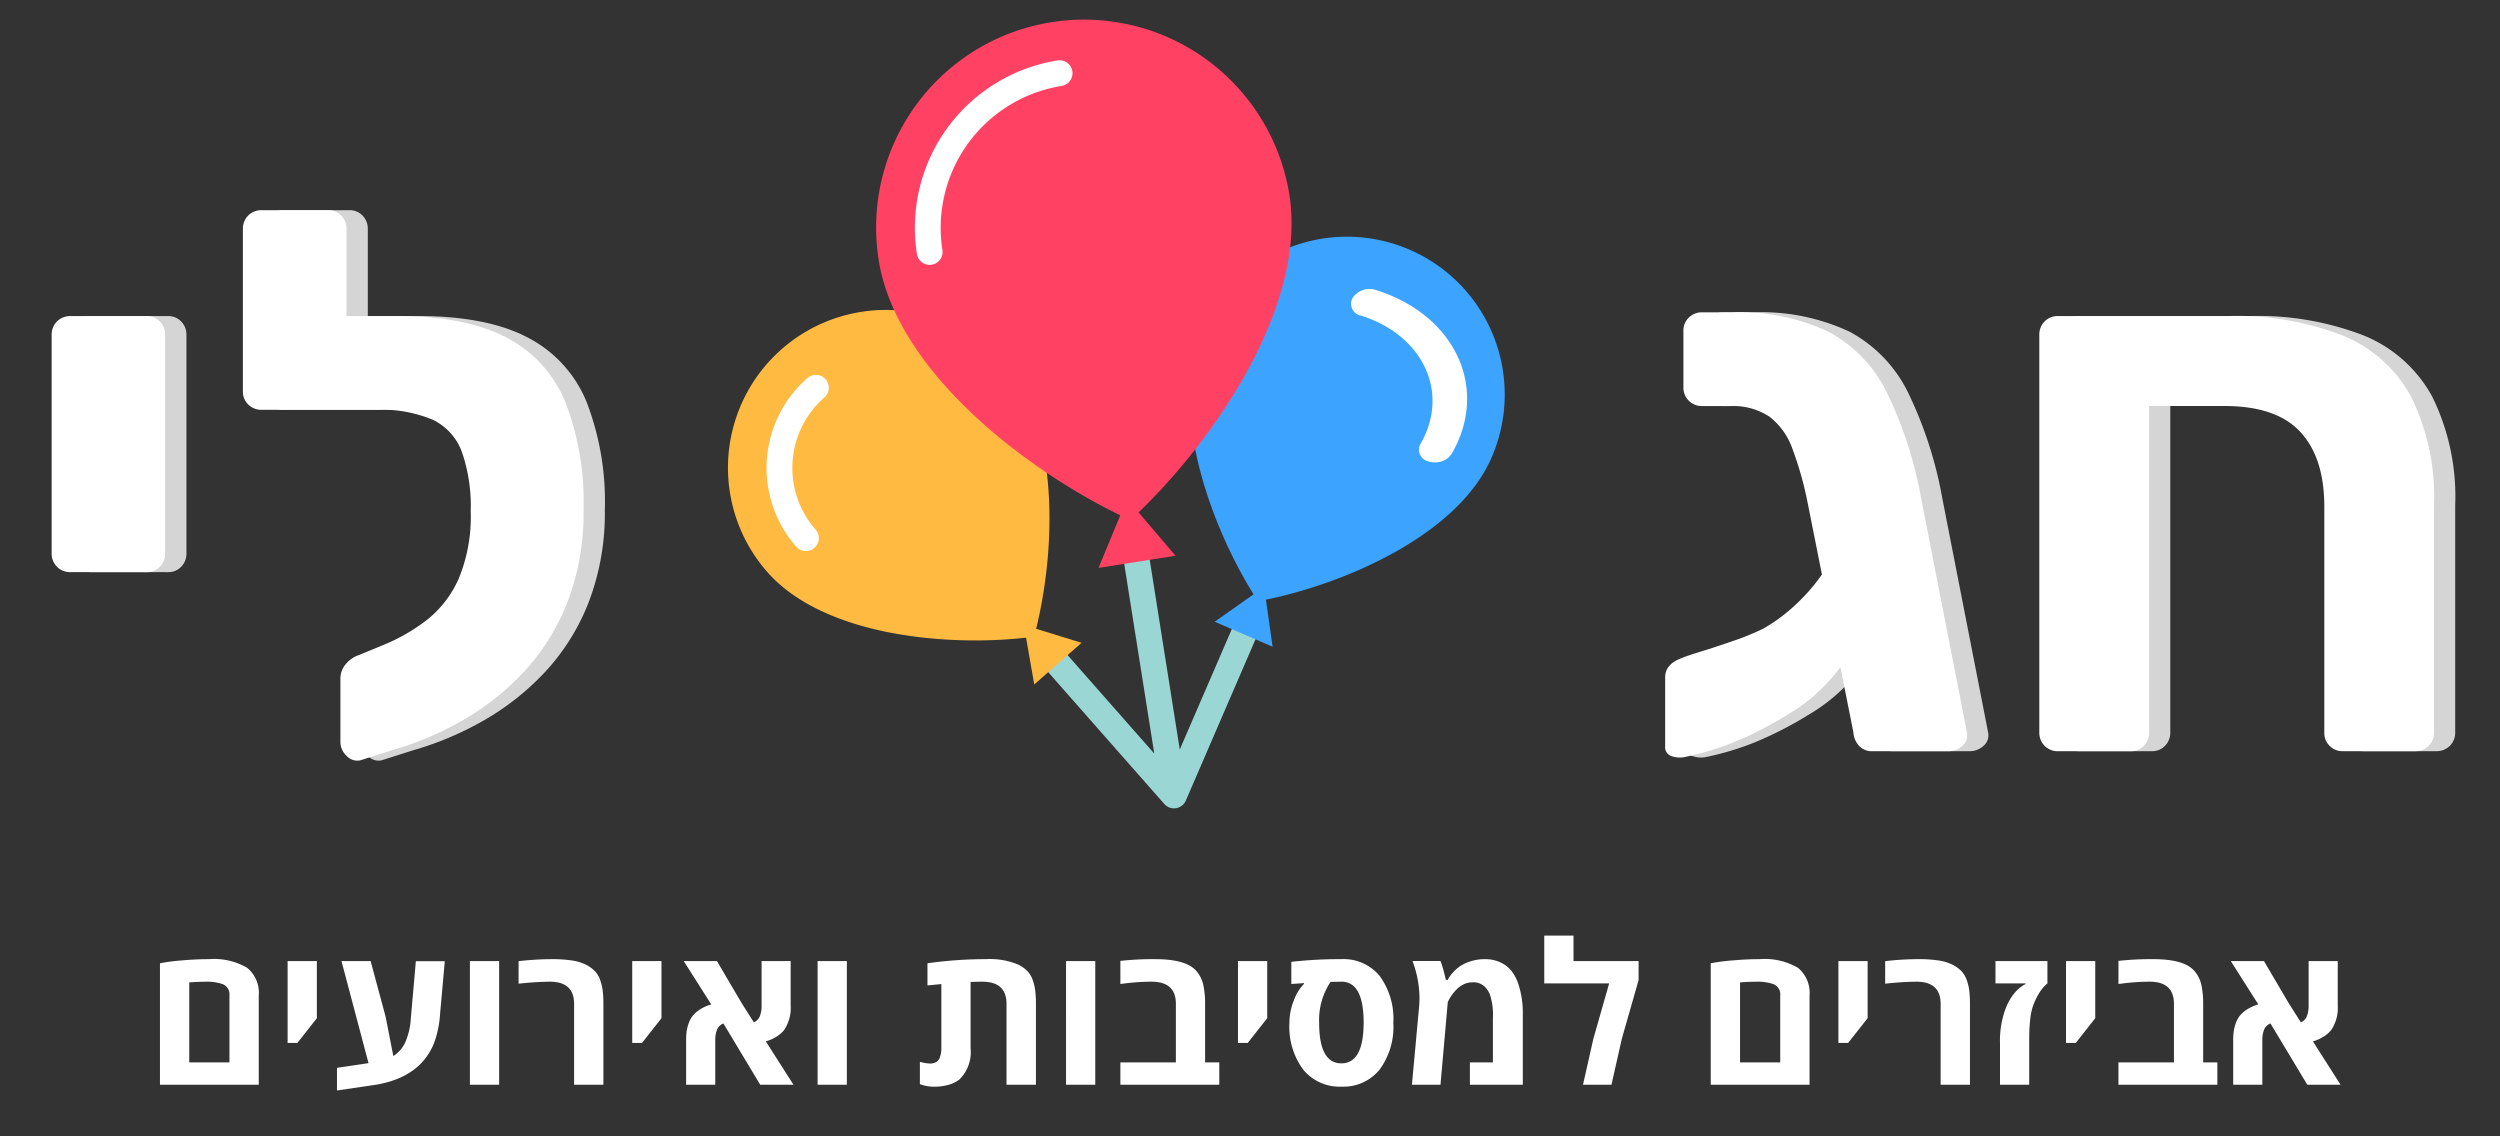 <svg xmlns="http://www.w3.org/2000/svg" xmlns:xlink="http://www.w3.org/1999/xlink" width="242" height="110" viewBox="0 0 242 110">
  <rect x="0" y="0" width="242" height="110" fill="#333333" stroke="none"/>
  <defs>
    <clipPath id="clip-path">
      <rect id="Rectangle_1" data-name="Rectangle 1" width="240" height="111"/>
    </clipPath>
    <clipPath id="clip-Web_1920_2">
      <rect width="242" height="110"/>
    </clipPath>
  </defs>
  <g id="Web_1920_2" data-name="Web 1920 – 2" clip-path="url(#clip-Web_1920_2)">
    <g id="hagli_logo2" transform="translate(1 -1)" clip-path="url(#clip-path)">
      <g id="Group_2" data-name="Group 2" transform="translate(-57.17 -13.999)">
        <g id="Group_1" data-name="Group 1" transform="translate(-671.805 -256.065)">
          <path id="לי" d="M8.324-41.643A1.8,1.8,0,0,1,7-42.159a1.8,1.8,0,0,1-.516-1.328v-21.1A1.8,1.8,0,0,1,7-65.911a1.8,1.8,0,0,1,1.328-.516H15.7a1.707,1.707,0,0,1,1.254.516,1.8,1.8,0,0,1,.516,1.328v21.1a1.8,1.8,0,0,1-.516,1.328,1.707,1.707,0,0,1-1.254.516Zm28.03,18.219a1.4,1.4,0,0,1-1.328-.443,1.835,1.835,0,0,1-.59-1.328v-6.2a2.1,2.1,0,0,1,.479-1.291,2.774,2.774,0,0,1,1.291-.922l2.508-1.033a17.985,17.985,0,0,0,4.168-2.434,10.456,10.456,0,0,0,3.024-3.983,15.752,15.752,0,0,0,1.143-6.491A16.019,16.019,0,0,0,46.2-53.26a5.582,5.582,0,0,0-2.84-3.14,13,13,0,0,0-5.532-.959H35.985a1.832,1.832,0,0,1-1.291-.516,1.652,1.652,0,0,1-.553-1.254v-5.532a1.652,1.652,0,0,1,.553-1.254,1.832,1.832,0,0,1,1.291-.516h3.909q6.639,0,10.585,2.065A12.2,12.2,0,0,1,56.2-58.129a26.8,26.8,0,0,1,1.77,10.437,24.085,24.085,0,0,1-1.549,8.925,21.191,21.191,0,0,1-4.2,6.749A25.363,25.363,0,0,1,46.275-27.3a30.894,30.894,0,0,1-6.9,2.914Zm1.992-33.931H26.839a1.8,1.8,0,0,1-1.328-.516,1.707,1.707,0,0,1-.516-1.254V-74.836a1.8,1.8,0,0,1,.516-1.328,1.8,1.8,0,0,1,1.328-.516h6.417a1.707,1.707,0,0,1,1.254.516,1.8,1.8,0,0,1,.516,1.328v8.409h3.393Z" transform="translate(728.553 368.089)" fill="#d5d5d5"/>
          <path id="Path_194" data-name="Path 194" d="M-95.284-19.721a1.676,1.676,0,0,1-1.291-.516,2.177,2.177,0,0,1-.553-1.328l-4.426-22.2A33.248,33.248,0,0,0-103.029-49a6.816,6.816,0,0,0-2.213-3.1,6.482,6.482,0,0,0-3.909-1.033h-2.582a1.8,1.8,0,0,1-1.33-.516,1.8,1.8,0,0,1-.516-1.328v-5.458a1.707,1.707,0,0,1,.516-1.254,1.8,1.8,0,0,1,1.328-.516h2.8a20.229,20.229,0,0,1,9.4,1.881,13.309,13.309,0,0,1,5.643,5.864,39.212,39.212,0,0,1,3.323,10.25l4.431,22.645a1.334,1.334,0,0,1-.443,1.328,1.964,1.964,0,0,1-1.328.516Zm-7.966-3.688a37.074,37.074,0,0,1-5.311,2.766,27.418,27.418,0,0,1-5.016,1.512,2.527,2.527,0,0,1-1.254-.148.929.929,0,0,1-.516-.956v-6.639q0-1.254,1.549-1.844.516-.221,1.955-.664t3.135-1.033a24.548,24.548,0,0,0,2.877-1.18,16.646,16.646,0,0,0,3.282-2.471,18.09,18.09,0,0,0,2.732-3.282,10.7,10.7,0,0,0,1.507-3.4l4.278-.074a28.678,28.678,0,0,1-1.475,7.487,20.017,20.017,0,0,1-3.172,5.864,16.986,16.986,0,0,1-4.571,4.062Zm25.965,3.688a1.8,1.8,0,0,1-1.328-.516,1.8,1.8,0,0,1-.516-1.328V-60a1.8,1.8,0,0,1,.516-1.328,1.8,1.8,0,0,1,1.328-.516h16.449a28.389,28.389,0,0,1,11.064,1.881,13.193,13.193,0,0,1,6.639,5.938A21.953,21.953,0,0,1-40.92-43.477v21.908a1.8,1.8,0,0,1-.516,1.328,1.8,1.8,0,0,1-1.328.516h-7.007a1.707,1.707,0,0,1-1.254-.516,1.707,1.707,0,0,1-.516-1.254V-43.4q0-4.721-2.322-7.229T-61.2-53.136h-7.3v31.571a1.8,1.8,0,0,1-.516,1.328,1.707,1.707,0,0,1-1.254.516Z" transform="translate(1006.558 363.502)" fill="#d5d5d5"/>
          <path id="Path_195" data-name="Path 195" d="M-95.284-19.721a1.676,1.676,0,0,1-1.291-.516,2.177,2.177,0,0,1-.553-1.328l-4.426-22.2A33.248,33.248,0,0,0-103.029-49a6.816,6.816,0,0,0-2.213-3.1,6.482,6.482,0,0,0-3.909-1.033h-2.582a1.8,1.8,0,0,1-1.33-.516,1.8,1.8,0,0,1-.516-1.328v-5.458a1.707,1.707,0,0,1,.516-1.254,1.8,1.8,0,0,1,1.328-.516h2.8a20.229,20.229,0,0,1,9.4,1.881,13.309,13.309,0,0,1,5.643,5.864,39.212,39.212,0,0,1,3.323,10.25l4.431,22.645a1.334,1.334,0,0,1-.443,1.328,1.964,1.964,0,0,1-1.328.516Zm-7.966-3.688a37.074,37.074,0,0,1-5.311,2.766,27.418,27.418,0,0,1-5.016,1.512,2.527,2.527,0,0,1-1.254-.148.929.929,0,0,1-.516-.956v-6.639q0-1.254,1.549-1.844.516-.221,1.955-.664t3.135-1.033a24.548,24.548,0,0,0,2.877-1.18,16.646,16.646,0,0,0,3.282-2.471,18.09,18.09,0,0,0,2.732-3.282,10.7,10.7,0,0,0,1.507-3.4l4.278-.074a28.678,28.678,0,0,1-1.475,7.487,20.017,20.017,0,0,1-3.172,5.864,16.986,16.986,0,0,1-4.571,4.062Zm25.965,3.688a1.8,1.8,0,0,1-1.328-.516,1.8,1.8,0,0,1-.516-1.328V-60a1.8,1.8,0,0,1,.516-1.328,1.8,1.8,0,0,1,1.328-.516h16.449a28.389,28.389,0,0,1,11.064,1.881,13.193,13.193,0,0,1,6.639,5.938A21.953,21.953,0,0,1-40.92-43.477v21.908a1.8,1.8,0,0,1-.516,1.328,1.8,1.8,0,0,1-1.328.516h-7.007a1.707,1.707,0,0,1-1.254-.516,1.707,1.707,0,0,1-.516-1.254V-43.4q0-4.721-2.322-7.229T-61.2-53.136h-7.3v31.571a1.8,1.8,0,0,1-.516,1.328,1.707,1.707,0,0,1-1.254.516Z" transform="translate(1004.509 363.502)" fill="#fff"/>
          <path id="לי-2" data-name="לי" d="M8.324-41.643A1.8,1.8,0,0,1,7-42.159a1.8,1.8,0,0,1-.516-1.328v-21.1A1.8,1.8,0,0,1,7-65.911a1.8,1.8,0,0,1,1.328-.516H15.7a1.707,1.707,0,0,1,1.254.516,1.8,1.8,0,0,1,.516,1.328v21.1a1.8,1.8,0,0,1-.516,1.328,1.707,1.707,0,0,1-1.254.516Zm28.03,18.219a1.4,1.4,0,0,1-1.328-.443,1.835,1.835,0,0,1-.59-1.328v-6.2a2.1,2.1,0,0,1,.479-1.291,2.774,2.774,0,0,1,1.291-.922l2.508-1.033a17.985,17.985,0,0,0,4.168-2.434,10.456,10.456,0,0,0,3.024-3.983,15.752,15.752,0,0,0,1.143-6.491A16.019,16.019,0,0,0,46.2-53.26a5.582,5.582,0,0,0-2.84-3.14,13,13,0,0,0-5.532-.959H35.985a1.832,1.832,0,0,1-1.291-.516,1.652,1.652,0,0,1-.553-1.254v-5.532a1.652,1.652,0,0,1,.553-1.254,1.832,1.832,0,0,1,1.291-.516h3.909q6.639,0,10.585,2.065A12.2,12.2,0,0,1,56.2-58.129a26.8,26.8,0,0,1,1.77,10.437,24.085,24.085,0,0,1-1.549,8.925,21.191,21.191,0,0,1-4.2,6.749A25.363,25.363,0,0,1,46.275-27.3a30.894,30.894,0,0,1-6.9,2.914Zm1.992-33.931H26.839a1.8,1.8,0,0,1-1.328-.516,1.707,1.707,0,0,1-.516-1.254V-74.836a1.8,1.8,0,0,1,.516-1.328,1.8,1.8,0,0,1,1.328-.516h6.417a1.707,1.707,0,0,1,1.254.516,1.8,1.8,0,0,1,.516,1.328v8.409h3.393Z" transform="translate(726.492 368.089)" fill="#fff"/>
          <path id="Path_1" data-name="Path 1" d="M19.926,8.175,12.267,20.257V0h-2.5V20.257L2.11,8.173,0,9.511,9.963,25.23a1.249,1.249,0,0,0,2.11,0L22.036,9.51Z" transform="translate(826.892 325.529) rotate(-9)" fill="#9ad6d4"/>
          <path id="Path_2" data-name="Path 2" d="M28.192,7.117A15.276,15.276,0,1,0,2.365,23.44c4.36,6.9,15.817,9.849,23.751,10.207l.074,4.6,5.157-3.269-4.131-2.031C30.3,25.63,32.552,14.017,28.192,7.117Z" transform="translate(796.239 303.643) rotate(-9)" fill="#ffba42"/>
          <path id="Path_3" data-name="Path 3" d="M3.157,7.117A15.276,15.276,0,1,1,28.983,23.44c-4.36,6.9-15.817,9.849-23.751,10.207l-.075,4.6L0,34.98l4.131-2.031C1.049,25.63-1.2,14.017,3.157,7.117Z" transform="translate(840.085 296.698) rotate(-9)" fill="#3ca4ff"/>
          <path id="Path_4" data-name="Path 4" d="M2.843,16.683A1.249,1.249,0,0,1,1.787,16.1,11.543,11.543,0,0,1,5.353.194,1.249,1.249,0,1,1,6.69,2.3,9.04,9.04,0,0,0,3.9,14.764a1.249,1.249,0,0,1-1.054,1.919Z" transform="translate(800.763 308.355) rotate(-9)" fill="#fff"/>
          <path id="Path_5" data-name="Path 5" d="M40.253,20.126A20.126,20.126,0,0,0,0,20.126C0,30.866,10.655,42.2,19.233,48.187l-2.875,4.7H23.9l-2.875-4.7C29.6,42.2,40.253,30.866,40.253,20.126Z" transform="translate(809.883 276.361) rotate(-9)" fill="#ff4263"/>
          <path id="Path_6" data-name="Path 6" d="M1.249,17.625h0A1.249,1.249,0,0,1,0,16.376,16.4,16.4,0,0,1,16.379,0a1.25,1.25,0,0,1,0,2.5A13.9,13.9,0,0,0,2.5,16.376a1.249,1.249,0,0,1-1.251,1.249Z" transform="translate(814.171 279.477) rotate(-9)" fill="#fff"/>
          <path id="Path_184" data-name="Path 184" d="M5.955,17.622a1.832,1.832,0,0,0,1.423-.615C11.96,11.339,9.806,3.8,2.577.21A1.975,1.975,0,0,0,.254.62a1.161,1.161,0,0,0,.52,1.82C6.437,5.254,8.125,11.156,4.536,15.6a1.161,1.161,0,0,0,.52,1.82A2.027,2.027,0,0,0,5.955,17.622Z" transform="translate(858.564 299.324) rotate(-9)" fill="#fff"/>
        </g>
      </g>
    </g>
    <path id="Path_1-2" data-name="Path 1" d="M1.484,0V-11.754a18.158,18.158,0,0,1,2.073-.274q1.4-.125,2.658-.125a6.348,6.348,0,0,1,3.706.835,3.116,3.116,0,0,1,1.127,2.681V0ZM8.21-2.162V-8.637a1.06,1.06,0,0,0-.659-1.1,4.763,4.763,0,0,0-1.7-.232q-.64,0-1.531.065v7.747Zm5.631-1.883v-7.923h2.83v5.529L14.788-4.045Zm9.491-2.523.742,3.794a3.1,3.1,0,0,0,1.16-1.341,6.683,6.683,0,0,0,.529-2.24l.492-5.6h2.8l-.464,5.2a9.7,9.7,0,0,1-.584,2.746Q26.682-.733,22.414,0L18.62.557V-1.633l3.052-.455-2.616-9.88h2.82ZM34.317,0h-2.83V-11.968h2.83ZM36.2-11.958a27.911,27.911,0,0,1,3.075-.195,13.544,13.544,0,0,1,2.12.13,4.538,4.538,0,0,1,1.308.4,3.26,3.26,0,0,1,.867.617,2.362,2.362,0,0,1,.524.867,4.874,4.874,0,0,1,.25,1.053,10.655,10.655,0,0,1,.065,1.266V0H41.572V-7.83q0-2.143-2.356-2.143a29.479,29.479,0,0,0-3.015.195Zm11,7.914v-7.923h2.83v5.529L48.149-4.045Zm15.335-7.923v4.286a3.845,3.845,0,0,1-.622,2.375,2.912,2.912,0,0,1-.705.626,4.012,4.012,0,0,1-1.076.487L62.808,0H59.588L56.026-5.928a1.1,1.1,0,0,0-.608.575A2.742,2.742,0,0,0,55.237-4.3V0h-2.82V-4.277a7.15,7.15,0,0,1,.042-.821,4.071,4.071,0,0,1,.186-.793,2.533,2.533,0,0,1,.4-.765,2.917,2.917,0,0,1,.714-.631,4.066,4.066,0,0,1,1.09-.487l-2.663-4.193H55.4l2.412,4.1,1.16,1.828a1.09,1.09,0,0,0,.575-.575,2.784,2.784,0,0,0,.176-1.039v-4.314ZM67.975,0h-2.83V-11.968h2.83Zm10.91-.52A2.972,2.972,0,0,1,77.851,0a4.925,4.925,0,0,1-1.415.19,3.649,3.649,0,0,1-1.392-.25V-2.217a4.025,4.025,0,0,0,.974.167,1.158,1.158,0,0,0,.58-.13.815.815,0,0,0,.339-.362,2.456,2.456,0,0,0,.186-1v-6.2l-1.345.13v-2.143a40.821,40.821,0,0,1,5.668-.4,7.151,7.151,0,0,1,3.126.529,3.26,3.26,0,0,1,.867.617,2.362,2.362,0,0,1,.524.867,4.874,4.874,0,0,1,.25,1.053,10.654,10.654,0,0,1,.065,1.266V0H83.431V-7.83q0-2.143-2.347-2.143-.52,0-1.132.028v6.4A3.713,3.713,0,0,1,78.885-.52ZM92.022,0h-2.83V-11.968h2.83ZM97.83-12.153q3.015,0,3.989,1.16a3.032,3.032,0,0,1,.668,1.364,8.79,8.79,0,0,1,.167,1.809v5.659h1.373V0H94.453V-2.162h5.372V-7.83q0-2.143-2.356-2.143a21.129,21.129,0,0,0-2.561.167l-.455.056v-2.236A28.51,28.51,0,0,1,97.83-12.153Zm8.006,8.108v-7.923h2.83v5.529l-1.883,2.394Zm10.01-8.108a4.512,4.512,0,0,1,3.706,1.624,7,7,0,0,1,1.322,4.537,6.97,6.97,0,0,1-1.341,4.546A4.5,4.5,0,0,1,115.855.186a4.535,4.535,0,0,1-3.688-1.628,6.917,6.917,0,0,1-1.35-4.541,5.807,5.807,0,0,1,.436-2.2,4.4,4.4,0,0,1,.974-1.577v-.074L111-9.75v-2.143A40.72,40.72,0,0,1,115.846-12.153Zm-2.152,6.169q0,3.915,2.152,3.915T118-6.021q0-3.952-2.152-3.952l-1.048.019A6.63,6.63,0,0,0,113.694-5.984Zm9.713-2.458a10.418,10.418,0,0,0-.677-3.535h2.709q.139.362.278.844l.25.993h.176q.037-.083.111-.218a3.638,3.638,0,0,1,.376-.482,3.823,3.823,0,0,1,.673-.612,3.949,3.949,0,0,1,1.016-.482,4.5,4.5,0,0,1,1.447-.218,3.425,3.425,0,0,1,1.461.306,2.911,2.911,0,0,1,1.062.807,4.217,4.217,0,0,1,.663,1.215,8.994,8.994,0,0,1,.455,3.052V0h-5.121V-2.162h2.227V-6.448a6.216,6.216,0,0,0-.306-2.329,2.763,2.763,0,0,0-.353-.575,1.6,1.6,0,0,0-1.354-.557,1.853,1.853,0,0,0-.83.2,2.311,2.311,0,0,0-.673.487,4.267,4.267,0,0,0-.761,1.039l-.093.2L125.439,0h-2.765l.7-7.6Q123.407-8.025,123.407-8.442Zm14.909-3.525h6.3v1.837l-1.624,5.687L141.99,0h-2.755l1-4.444,1.531-5.362h-6.281v-4.629h2.83ZM151.6,0V-11.754a18.158,18.158,0,0,1,2.073-.274q1.4-.125,2.658-.125a6.348,6.348,0,0,1,3.706.835,3.116,3.116,0,0,1,1.127,2.681V0Zm6.726-2.162V-8.637a1.06,1.06,0,0,0-.659-1.1,4.763,4.763,0,0,0-1.7-.232q-.64,0-1.531.065v7.747Zm5.631-1.883v-7.923h2.83v5.529L164.9-4.045Zm4.527-7.914a27.911,27.911,0,0,1,3.075-.195,13.544,13.544,0,0,1,2.12.13,4.538,4.538,0,0,1,1.308.4,3.26,3.26,0,0,1,.867.617,2.362,2.362,0,0,1,.524.867,4.873,4.873,0,0,1,.25,1.053,10.656,10.656,0,0,1,.065,1.266V0h-2.839V-7.83q0-2.143-2.356-2.143a29.479,29.479,0,0,0-3.015.195Zm15.707-.009v2.162a3.531,3.531,0,0,0-.812.96,6.533,6.533,0,0,0-.571,1.183,5.572,5.572,0,0,0-.278,1.285q-.074.71-.088,1.1t-.014,1.248V0H179.6V-4.026a8.858,8.858,0,0,1,.492-3.2,5.475,5.475,0,0,1,1-1.753,3.735,3.735,0,0,1,.854-.7l.13-.065v-.065h-2.913v-2.162Zm1.8,7.923v-7.923h2.83v5.529l-1.883,2.394Zm8.452-8.108q3.015,0,3.989,1.16A3.032,3.032,0,0,1,199.1-9.63a8.79,8.79,0,0,1,.167,1.809v5.659h1.373V0h-9.574V-2.162h5.372V-7.83q0-2.143-2.356-2.143a21.129,21.129,0,0,0-2.561.167l-.455.056v-2.236A28.51,28.51,0,0,1,194.444-12.153Zm17.85.186v4.286a3.845,3.845,0,0,1-.622,2.375,2.913,2.913,0,0,1-.705.626,4.012,4.012,0,0,1-1.076.487L212.563,0h-3.219l-3.562-5.928a1.1,1.1,0,0,0-.608.575,2.742,2.742,0,0,0-.181,1.048V0h-2.82V-4.277a7.15,7.15,0,0,1,.042-.821,4.07,4.07,0,0,1,.186-.793,2.533,2.533,0,0,1,.4-.765,2.917,2.917,0,0,1,.714-.631,4.066,4.066,0,0,1,1.09-.487l-2.663-4.193h3.21l2.412,4.1,1.16,1.828a1.09,1.09,0,0,0,.575-.575,2.784,2.784,0,0,0,.176-1.039v-4.314Z" transform="translate(14 105)" fill="#fff"/>
  </g>
</svg>
